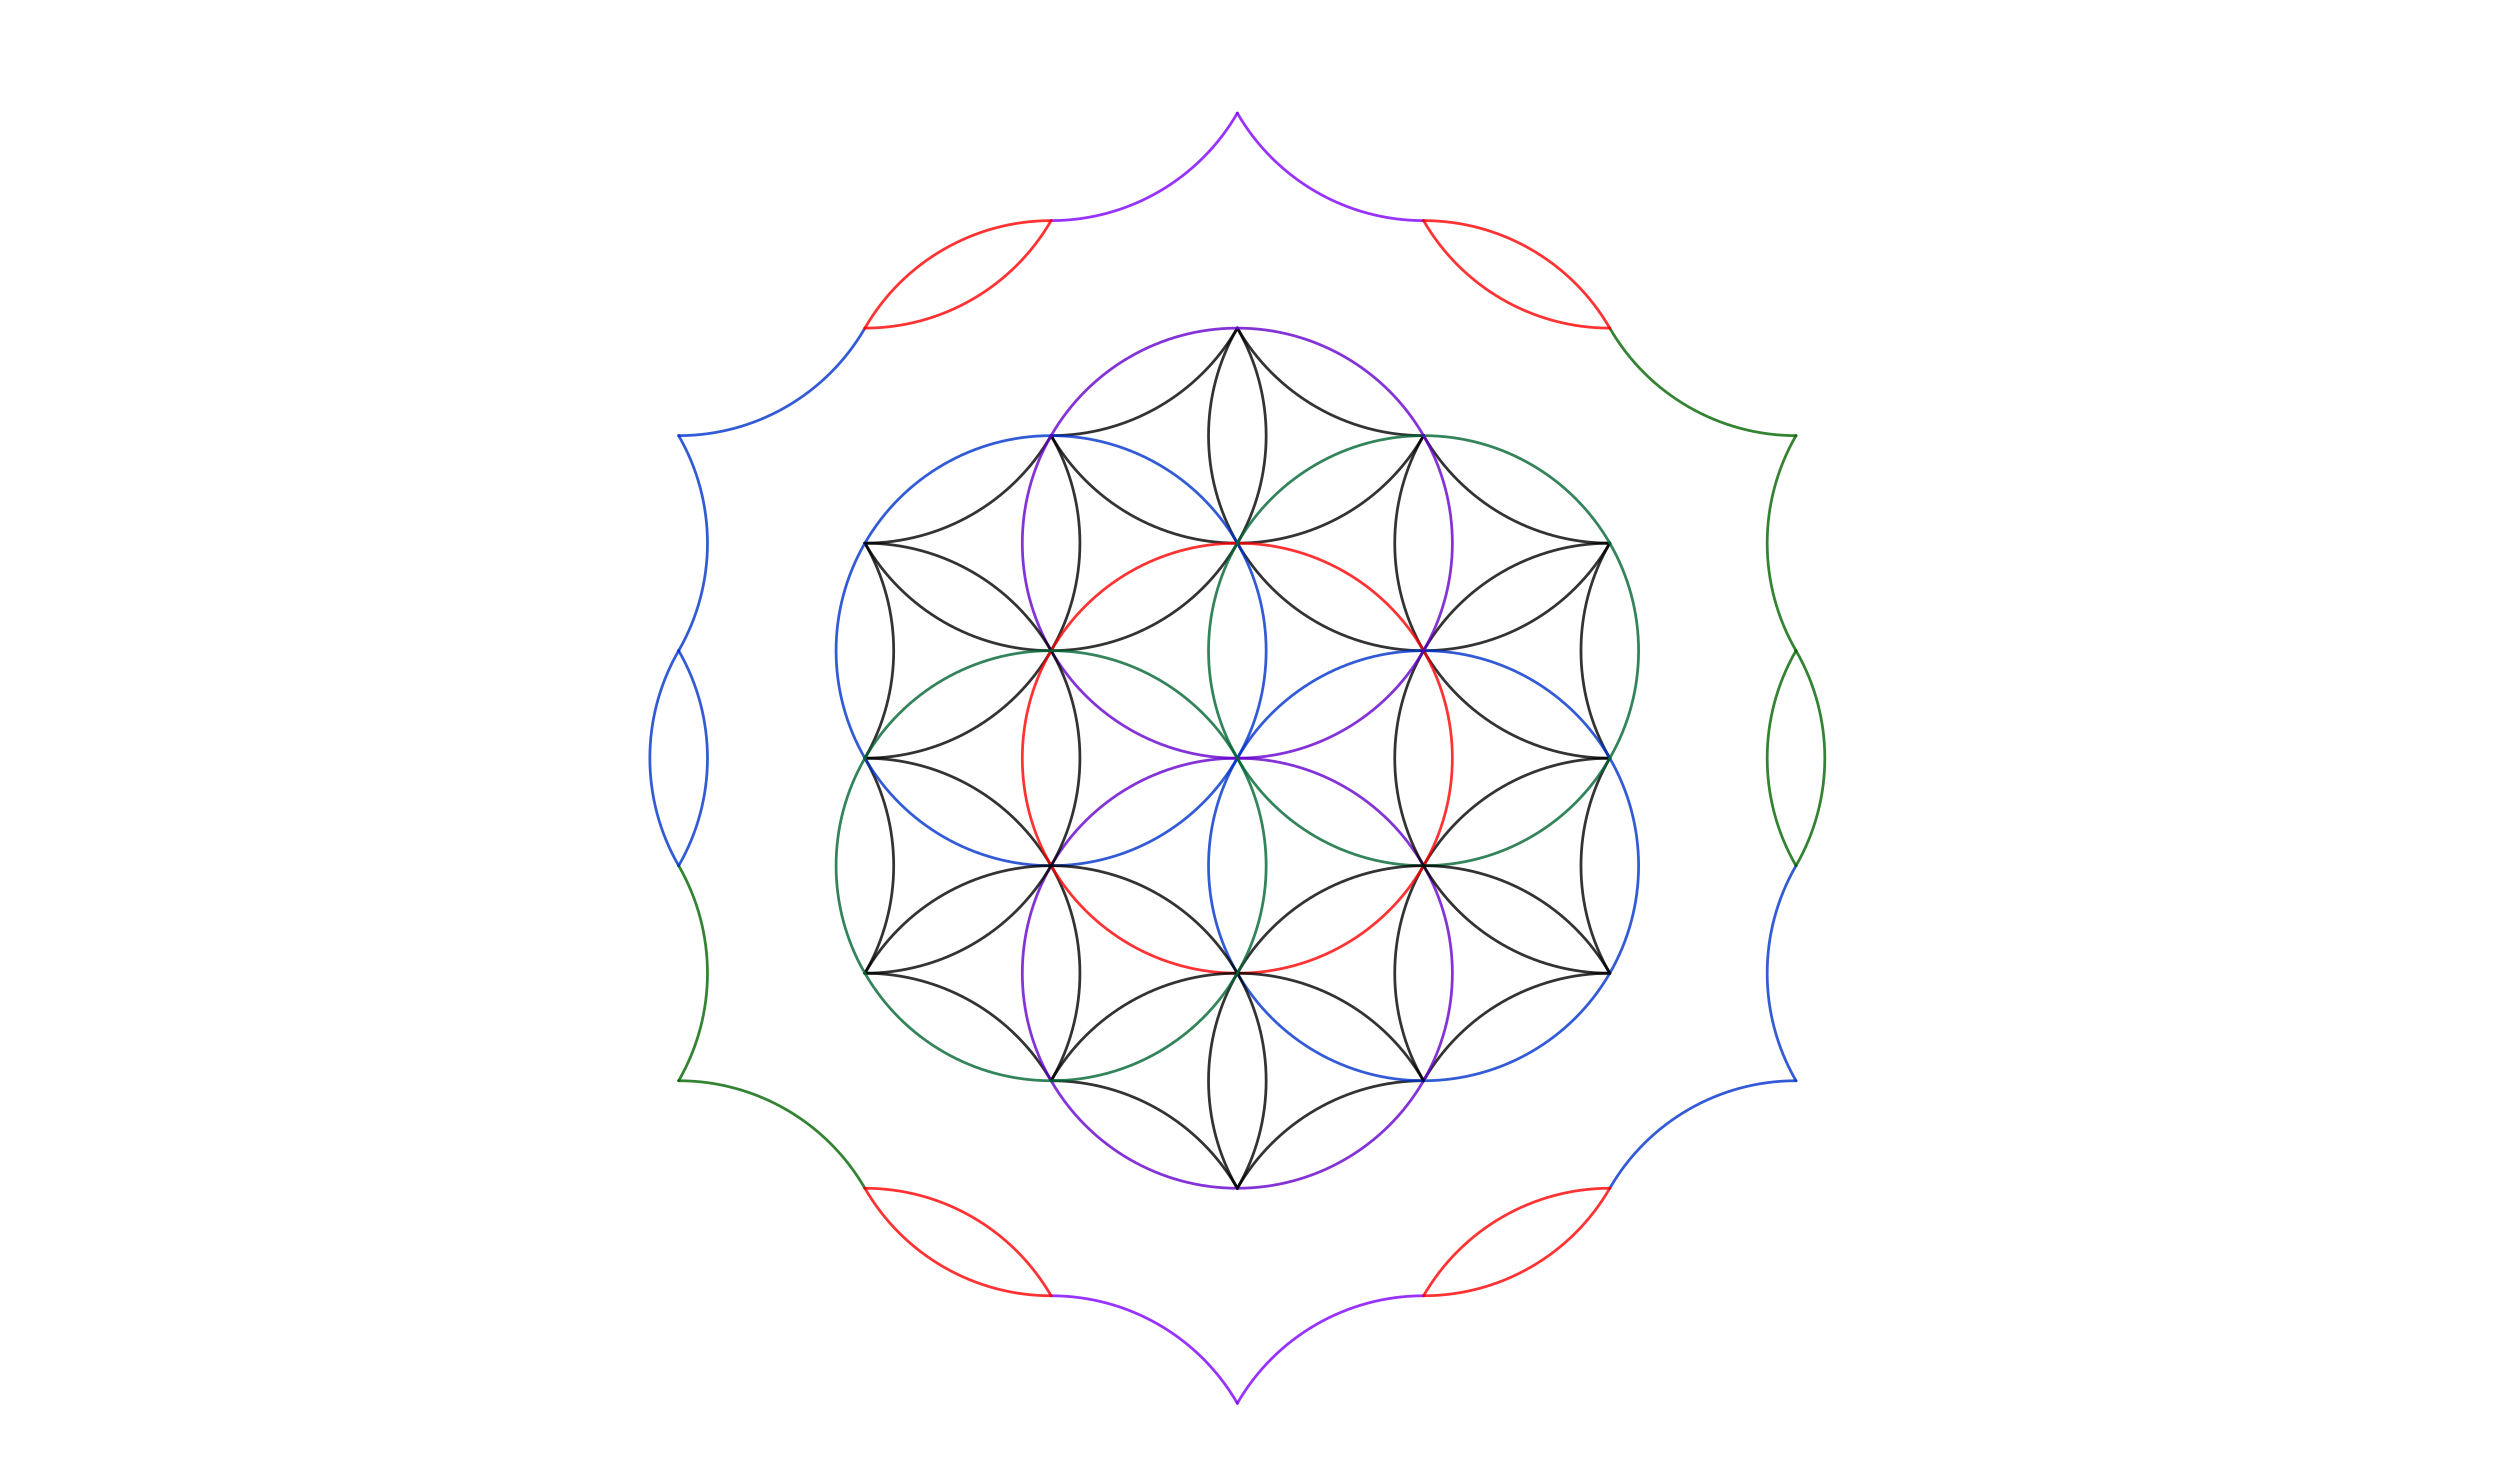 <svg version="1.1" xmlns="http://www.w3.org/2000/svg" xmlns:xlink="http://www.w3.org/1999/xlink" width="1356" height="805"><rect width="100%" height="100%" fill="#333333" stroke="none"/><defs><clipPath id="ddttVCHcwZQv"><path fill="none" stroke="none" d=" M 0 0 L 1356 0 L 1356 805 L 0 805 L 0 0 Z"/></clipPath></defs><g transform="scale(1,1)" clip-path="url(#ddttVCHcwZQv)"><g><rect fill="rgb(255,255,255)" stroke="none" x="0" y="0" width="1356" height="805" fill-opacity="1"/><path fill="none" stroke="rgb(0,100,0)" paint-order="fill stroke markers" d=" M 974.153 352.928 C 953.319 389.015 953.319 433.475 974.153 469.561" stroke-opacity="0.8" stroke-linecap="round" stroke-linejoin="round" stroke-miterlimit="10" stroke-width="1.5"/><path fill="none" stroke="rgb(255,0,0)" paint-order="fill stroke markers" d=" M 570.124 702.828 C 549.29 666.741 510.786 644.511 469.117 644.511" stroke-opacity="0.8" stroke-linecap="round" stroke-linejoin="round" stroke-miterlimit="10" stroke-width="1.5"/><path fill="none" stroke="rgb(0,51,204)" paint-order="fill stroke markers" d=" M 368.109 469.561 C 388.944 433.475 388.944 389.015 368.109 352.928" stroke-opacity="0.8" stroke-linecap="round" stroke-linejoin="round" stroke-miterlimit="10" stroke-width="1.5"/><path fill="none" stroke="rgb(0,51,204)" paint-order="fill stroke markers" d=" M 368.109 352.928 C 388.944 316.842 388.944 272.381 368.109 236.295" stroke-opacity="0.8" stroke-linecap="round" stroke-linejoin="round" stroke-miterlimit="10" stroke-width="1.5"/><path fill="none" stroke="rgb(0,51,204)" paint-order="fill stroke markers" d=" M 368.109 236.295 C 409.778 236.295 448.282 214.065 469.117 177.978" stroke-opacity="0.8" stroke-linecap="round" stroke-linejoin="round" stroke-miterlimit="10" stroke-width="1.5"/><path fill="none" stroke="rgb(255,0,0)" paint-order="fill stroke markers" d=" M 469.117 177.978 C 510.786 177.978 549.29 155.748 570.124 119.662" stroke-opacity="0.8" stroke-linecap="round" stroke-linejoin="round" stroke-miterlimit="10" stroke-width="1.5"/><path fill="none" stroke="rgb(0,51,204)" paint-order="fill stroke markers" d=" M 974.153 469.561 C 953.318 505.648 953.317 550.109 974.151 586.196" stroke-opacity="0.8" stroke-linecap="round" stroke-linejoin="round" stroke-miterlimit="10" stroke-width="1.5"/><path fill="none" stroke="rgb(127,0,255)" paint-order="fill stroke markers" d=" M 570.124 119.662 C 611.793 119.662 650.297 97.431 671.131 61.345" stroke-opacity="0.8" stroke-linecap="round" stroke-linejoin="round" stroke-miterlimit="10" stroke-width="1.5"/><path fill="none" stroke="rgb(127,0,255)" paint-order="fill stroke markers" d=" M 671.131 61.345 C 691.966 97.431 730.47 119.662 772.139 119.662" stroke-opacity="0.8" stroke-linecap="round" stroke-linejoin="round" stroke-miterlimit="10" stroke-width="1.5"/><path fill="none" stroke="rgb(0,0,0)" paint-order="fill stroke markers" d=" M 873.146 294.611 C 852.312 330.698 852.312 375.158 873.146 411.245" stroke-opacity="0.8" stroke-linecap="round" stroke-linejoin="round" stroke-miterlimit="10" stroke-width="1.5"/><path fill="none" stroke="rgb(0,0,0)" paint-order="fill stroke markers" d=" M 873.146 527.878 C 831.477 527.878 792.973 550.108 772.139 586.195" stroke-opacity="0.8" stroke-linecap="round" stroke-linejoin="round" stroke-miterlimit="10" stroke-width="1.5"/><path fill="none" stroke="rgb(0,0,0)" paint-order="fill stroke markers" d=" M 671.131 177.978 C 691.966 214.065 730.47 236.295 772.139 236.295" stroke-opacity="0.8" stroke-linecap="round" stroke-linejoin="round" stroke-miterlimit="10" stroke-width="1.5"/><path fill="none" stroke="rgb(0,0,0)" paint-order="fill stroke markers" d=" M 570.124 236.295 C 611.793 236.295 650.297 214.065 671.131 177.978" stroke-opacity="0.8" stroke-linecap="round" stroke-linejoin="round" stroke-miterlimit="10" stroke-width="1.5"/><path fill="none" stroke="rgb(0,0,0)" paint-order="fill stroke markers" d=" M 873.146 411.245 C 852.312 447.331 852.312 491.791 873.146 527.878" stroke-opacity="0.8" stroke-linecap="round" stroke-linejoin="round" stroke-miterlimit="10" stroke-width="1.5"/><path fill="none" stroke="rgb(0,51,204)" paint-order="fill stroke markers" d=" M 974.153 586.195 C 932.484 586.195 893.981 608.425 873.146 644.511" stroke-opacity="0.8" stroke-linecap="round" stroke-linejoin="round" stroke-miterlimit="10" stroke-width="1.5"/><path fill="none" stroke="rgb(255,0,0)" paint-order="fill stroke markers" d=" M 873.146 644.511 C 831.477 644.511 792.973 666.741 772.139 702.828" stroke-opacity="0.8" stroke-linecap="round" stroke-linejoin="round" stroke-miterlimit="10" stroke-width="1.5"/><path fill="none" stroke="rgb(127,0,255)" paint-order="fill stroke markers" d=" M 772.139 702.828 C 730.47 702.828 691.966 725.058 671.131 761.144" stroke-opacity="0.8" stroke-linecap="round" stroke-linejoin="round" stroke-miterlimit="10" stroke-width="1.5"/><path fill="none" stroke="rgb(127,0,255)" paint-order="fill stroke markers" d=" M 671.131 761.144 C 650.297 725.058 611.793 702.828 570.124 702.828" stroke-opacity="0.8" stroke-linecap="round" stroke-linejoin="round" stroke-miterlimit="10" stroke-width="1.5"/><path fill="none" stroke="rgb(0,0,0)" paint-order="fill stroke markers" d=" M 772.139 586.195 C 730.47 586.195 691.966 608.425 671.131 644.511" stroke-opacity="0.8" stroke-linecap="round" stroke-linejoin="round" stroke-miterlimit="10" stroke-width="1.5"/><path fill="none" stroke="rgb(0,0,0)" paint-order="fill stroke markers" d=" M 671.131 644.511 C 650.297 608.425 611.793 586.195 570.124 586.195" stroke-opacity="0.8" stroke-linecap="round" stroke-linejoin="round" stroke-miterlimit="10" stroke-width="1.5"/><path fill="none" stroke="rgb(0,100,0)" paint-order="fill stroke markers" d=" M 974.153 236.295 C 953.319 272.381 953.319 316.842 974.153 352.928" stroke-opacity="0.8" stroke-linecap="round" stroke-linejoin="round" stroke-miterlimit="10" stroke-width="1.5"/><path fill="none" stroke="rgb(0,100,0)" paint-order="fill stroke markers" d=" M 368.109 586.195 C 388.944 550.108 388.944 505.648 368.109 469.561" stroke-opacity="0.8" stroke-linecap="round" stroke-linejoin="round" stroke-miterlimit="10" stroke-width="1.5"/><path fill="none" stroke="rgb(0,100,0)" paint-order="fill stroke markers" d=" M 469.117 644.511 C 448.282 608.425 409.778 586.195 368.109 586.195" stroke-opacity="0.8" stroke-linecap="round" stroke-linejoin="round" stroke-miterlimit="10" stroke-width="1.5"/><path fill="none" stroke="rgb(0,0,0)" paint-order="fill stroke markers" d=" M 570.124 586.195 C 549.29 550.108 510.786 527.878 469.117 527.878" stroke-opacity="0.8" stroke-linecap="round" stroke-linejoin="round" stroke-miterlimit="10" stroke-width="1.5"/><path fill="none" stroke="rgb(0,0,0)" paint-order="fill stroke markers" d=" M 469.117 411.245 C 489.951 375.158 489.951 330.698 469.117 294.611" stroke-opacity="0.8" stroke-linecap="round" stroke-linejoin="round" stroke-miterlimit="10" stroke-width="1.5"/><path fill="none" stroke="rgb(0,0,0)" paint-order="fill stroke markers" d=" M 469.117 527.878 C 489.951 491.791 489.951 447.331 469.117 411.245" stroke-opacity="0.8" stroke-linecap="round" stroke-linejoin="round" stroke-miterlimit="10" stroke-width="1.5"/><path fill="none" stroke="rgb(0,0,0)" paint-order="fill stroke markers" d=" M 469.117 294.611 C 510.786 294.611 549.29 272.381 570.124 236.295" stroke-opacity="0.8" stroke-linecap="round" stroke-linejoin="round" stroke-miterlimit="10" stroke-width="1.5"/><path fill="none" stroke="rgb(0,100,0)" paint-order="fill stroke markers" d=" M 873.146 177.978 C 893.981 214.065 932.484 236.295 974.153 236.295" stroke-opacity="0.8" stroke-linecap="round" stroke-linejoin="round" stroke-miterlimit="10" stroke-width="1.5"/><path fill="none" stroke="rgb(0,0,0)" paint-order="fill stroke markers" d=" M 772.139 236.295 C 792.973 272.381 831.477 294.611 873.146 294.611" stroke-opacity="0.8" stroke-linecap="round" stroke-linejoin="round" stroke-miterlimit="10" stroke-width="1.5"/><path fill="none" stroke="rgb(255,0,0)" paint-order="fill stroke markers" d=" M 570.124 119.662 C 528.455 119.662 489.951 141.892 469.117 177.978" stroke-opacity="0.8" stroke-linecap="round" stroke-linejoin="round" stroke-miterlimit="10" stroke-width="1.5"/><path fill="none" stroke="rgb(0,51,204)" paint-order="fill stroke markers" d=" M 368.109 352.928 C 347.275 389.015 347.275 433.475 368.109 469.561" stroke-opacity="0.8" stroke-linecap="round" stroke-linejoin="round" stroke-miterlimit="10" stroke-width="1.5"/><path fill="none" stroke="rgb(255,0,0)" paint-order="fill stroke markers" d=" M 469.117 644.511 C 489.951 680.598 528.455 702.828 570.124 702.828" stroke-opacity="0.8" stroke-linecap="round" stroke-linejoin="round" stroke-miterlimit="10" stroke-width="1.5"/><path fill="none" stroke="rgb(255,0,0)" paint-order="fill stroke markers" d=" M 772.139 119.662 C 792.973 155.748 831.477 177.978 873.146 177.978" stroke-opacity="0.8" stroke-linecap="round" stroke-linejoin="round" stroke-miterlimit="10" stroke-width="1.5"/><path fill="none" stroke="rgb(0,100,0)" paint-order="fill stroke markers" d=" M 974.153 469.561 C 994.988 433.475 994.988 389.015 974.153 352.928" stroke-opacity="0.8" stroke-linecap="round" stroke-linejoin="round" stroke-miterlimit="10" stroke-width="1.5"/><path fill="none" stroke="rgb(255,0,0)" paint-order="fill stroke markers" d=" M 772.139 702.828 C 813.808 702.828 852.312 680.598 873.146 644.511" stroke-opacity="0.8" stroke-linecap="round" stroke-linejoin="round" stroke-miterlimit="10" stroke-width="1.5"/><path fill="none" stroke="rgb(255,0,0)" paint-order="fill stroke markers" d=" M 873.146 177.978 C 852.312 141.892 813.808 119.662 772.139 119.662" stroke-opacity="0.8" stroke-linecap="round" stroke-linejoin="round" stroke-miterlimit="10" stroke-width="1.5"/><path fill="none" stroke="rgb(0,0,0)" paint-order="fill stroke markers" d=" M 772.139 236.295 C 751.304 272.381 751.304 316.842 772.139 352.928" stroke-opacity="0.8" stroke-linecap="round" stroke-linejoin="round" stroke-miterlimit="10" stroke-width="1.5"/><path fill="none" stroke="rgb(0,0,0)" paint-order="fill stroke markers" d=" M 772.139 352.928 C 792.973 389.015 831.477 411.245 873.146 411.245" stroke-opacity="0.8" stroke-linecap="round" stroke-linejoin="round" stroke-miterlimit="10" stroke-width="1.5"/><path fill="none" stroke="rgb(0,0,0)" paint-order="fill stroke markers" d=" M 671.131 177.978 C 650.297 214.065 650.297 258.525 671.131 294.611" stroke-opacity="0.8" stroke-linecap="round" stroke-linejoin="round" stroke-miterlimit="10" stroke-width="1.5"/><path fill="none" stroke="rgb(0,0,0)" paint-order="fill stroke markers" d=" M 671.131 294.611 C 691.966 330.698 730.47 352.928 772.139 352.928" stroke-opacity="0.8" stroke-linecap="round" stroke-linejoin="round" stroke-miterlimit="10" stroke-width="1.5"/><path fill="none" stroke="rgb(0,0,0)" paint-order="fill stroke markers" d=" M 772.139 352.928 C 813.808 352.928 852.312 330.698 873.146 294.611" stroke-opacity="0.8" stroke-linecap="round" stroke-linejoin="round" stroke-miterlimit="10" stroke-width="1.5"/><path fill="none" stroke="rgb(0,0,0)" paint-order="fill stroke markers" d=" M 570.124 236.295 C 590.959 272.381 629.462 294.611 671.131 294.611" stroke-opacity="0.8" stroke-linecap="round" stroke-linejoin="round" stroke-miterlimit="10" stroke-width="1.5"/><path fill="none" stroke="rgb(0,0,0)" paint-order="fill stroke markers" d=" M 671.131 294.611 C 712.8 294.611 751.304 272.381 772.139 236.295" stroke-opacity="0.8" stroke-linecap="round" stroke-linejoin="round" stroke-miterlimit="10" stroke-width="1.5"/><path fill="none" stroke="rgb(0,0,0)" paint-order="fill stroke markers" d=" M 469.117 294.611 C 489.951 330.698 528.455 352.928 570.124 352.928" stroke-opacity="0.8" stroke-linecap="round" stroke-linejoin="round" stroke-miterlimit="10" stroke-width="1.5"/><path fill="none" stroke="rgb(0,0,0)" paint-order="fill stroke markers" d=" M 570.124 352.928 C 611.793 352.928 650.297 330.698 671.131 294.611" stroke-opacity="0.8" stroke-linecap="round" stroke-linejoin="round" stroke-miterlimit="10" stroke-width="1.5"/><path fill="none" stroke="rgb(0,0,0)" paint-order="fill stroke markers" d=" M 671.131 294.611 C 691.966 258.525 691.966 214.065 671.131 177.978" stroke-opacity="0.8" stroke-linecap="round" stroke-linejoin="round" stroke-miterlimit="10" stroke-width="1.5"/><path fill="none" stroke="rgb(0,0,0)" paint-order="fill stroke markers" d=" M 469.117 411.245 C 510.786 411.245 549.29 389.015 570.124 352.928" stroke-opacity="0.8" stroke-linecap="round" stroke-linejoin="round" stroke-miterlimit="10" stroke-width="1.5"/><path fill="none" stroke="rgb(0,0,0)" paint-order="fill stroke markers" d=" M 570.124 352.928 C 590.959 316.842 590.959 272.381 570.124 236.295" stroke-opacity="0.8" stroke-linecap="round" stroke-linejoin="round" stroke-miterlimit="10" stroke-width="1.5"/><path fill="none" stroke="rgb(0,0,0)" paint-order="fill stroke markers" d=" M 570.124 586.195 C 590.959 550.108 590.959 505.648 570.124 469.561" stroke-opacity="0.8" stroke-linecap="round" stroke-linejoin="round" stroke-miterlimit="10" stroke-width="1.5"/><path fill="none" stroke="rgb(0,0,0)" paint-order="fill stroke markers" d=" M 570.124 469.561 C 549.29 433.475 510.786 411.245 469.117 411.245" stroke-opacity="0.8" stroke-linecap="round" stroke-linejoin="round" stroke-miterlimit="10" stroke-width="1.5"/><path fill="none" stroke="rgb(102,0,204)" paint-order="fill stroke markers" d=" M 570.124 469.561 C 549.29 505.648 549.29 550.108 570.124 586.195" stroke-opacity="0.8" stroke-linecap="round" stroke-linejoin="round" stroke-miterlimit="10" stroke-width="1.5"/><path fill="none" stroke="rgb(102,0,204)" paint-order="fill stroke markers" d=" M 570.124 586.195 C 590.959 622.281 629.462 644.511 671.131 644.511" stroke-opacity="0.8" stroke-linecap="round" stroke-linejoin="round" stroke-miterlimit="10" stroke-width="1.5"/><path fill="none" stroke="rgb(102,0,204)" paint-order="fill stroke markers" d=" M 671.131 644.511 C 712.8 644.511 751.304 622.281 772.139 586.195" stroke-opacity="0.8" stroke-linecap="round" stroke-linejoin="round" stroke-miterlimit="10" stroke-width="1.5"/><path fill="none" stroke="rgb(102,0,204)" paint-order="fill stroke markers" d=" M 772.139 586.195 C 792.973 550.108 792.973 505.648 772.139 469.561" stroke-opacity="0.8" stroke-linecap="round" stroke-linejoin="round" stroke-miterlimit="10" stroke-width="1.5"/><path fill="none" stroke="rgb(102,0,204)" paint-order="fill stroke markers" d=" M 772.139 469.561 C 751.304 433.475 712.8 411.245 671.131 411.245" stroke-opacity="0.8" stroke-linecap="round" stroke-linejoin="round" stroke-miterlimit="10" stroke-width="1.5"/><path fill="none" stroke="rgb(102,0,204)" paint-order="fill stroke markers" d=" M 671.131 411.245 C 629.462 411.245 590.959 433.475 570.124 469.561" stroke-opacity="0.8" stroke-linecap="round" stroke-linejoin="round" stroke-miterlimit="10" stroke-width="1.5"/><path fill="none" stroke="rgb(0,0,0)" paint-order="fill stroke markers" d=" M 772.139 469.561 C 751.304 505.648 751.304 550.108 772.139 586.195" stroke-opacity="0.8" stroke-linecap="round" stroke-linejoin="round" stroke-miterlimit="10" stroke-width="1.5"/><path fill="none" stroke="rgb(0,0,0)" paint-order="fill stroke markers" d=" M 873.146 411.245 C 831.477 411.245 792.973 433.475 772.139 469.561" stroke-opacity="0.8" stroke-linecap="round" stroke-linejoin="round" stroke-miterlimit="10" stroke-width="1.5"/><path fill="none" stroke="rgb(255,0,0)" paint-order="fill stroke markers" d=" M 772.139 352.928 C 751.304 316.842 712.8 294.611 671.131 294.611" stroke-opacity="0.8" stroke-linecap="round" stroke-linejoin="round" stroke-miterlimit="10" stroke-width="1.5"/><path fill="none" stroke="rgb(255,0,0)" paint-order="fill stroke markers" d=" M 772.139 469.561 C 792.973 433.475 792.973 389.015 772.139 352.928" stroke-opacity="0.8" stroke-linecap="round" stroke-linejoin="round" stroke-miterlimit="10" stroke-width="1.5"/><path fill="none" stroke="rgb(255,0,0)" paint-order="fill stroke markers" d=" M 671.131 294.611 C 629.462 294.611 590.959 316.842 570.124 352.928" stroke-opacity="0.8" stroke-linecap="round" stroke-linejoin="round" stroke-miterlimit="10" stroke-width="1.5"/><path fill="none" stroke="rgb(255,0,0)" paint-order="fill stroke markers" d=" M 570.124 352.928 C 549.29 389.015 549.29 433.475 570.124 469.561" stroke-opacity="0.8" stroke-linecap="round" stroke-linejoin="round" stroke-miterlimit="10" stroke-width="1.5"/><path fill="none" stroke="rgb(255,0,0)" paint-order="fill stroke markers" d=" M 570.124 469.561 C 590.959 505.648 629.462 527.878 671.131 527.878" stroke-opacity="0.8" stroke-linecap="round" stroke-linejoin="round" stroke-miterlimit="10" stroke-width="1.5"/><path fill="none" stroke="rgb(255,0,0)" paint-order="fill stroke markers" d=" M 671.131 527.878 C 712.8 527.878 751.304 505.648 772.139 469.561" stroke-opacity="0.8" stroke-linecap="round" stroke-linejoin="round" stroke-miterlimit="10" stroke-width="1.5"/><path fill="none" stroke="rgb(0,51,204)" paint-order="fill stroke markers" d=" M 873.146 411.245 C 852.312 375.158 813.808 352.928 772.139 352.928" stroke-opacity="0.8" stroke-linecap="round" stroke-linejoin="round" stroke-miterlimit="10" stroke-width="1.5"/><path fill="none" stroke="rgb(0,51,204)" paint-order="fill stroke markers" d=" M 772.139 352.928 C 730.47 352.928 691.966 375.158 671.131 411.245" stroke-opacity="0.8" stroke-linecap="round" stroke-linejoin="round" stroke-miterlimit="10" stroke-width="1.5"/><path fill="none" stroke="rgb(0,51,204)" paint-order="fill stroke markers" d=" M 671.131 411.245 C 650.297 447.331 650.297 491.791 671.131 527.878" stroke-opacity="0.8" stroke-linecap="round" stroke-linejoin="round" stroke-miterlimit="10" stroke-width="1.5"/><path fill="none" stroke="rgb(0,51,204)" paint-order="fill stroke markers" d=" M 671.131 527.878 C 691.966 563.964 730.47 586.195 772.139 586.195" stroke-opacity="0.8" stroke-linecap="round" stroke-linejoin="round" stroke-miterlimit="10" stroke-width="1.5"/><path fill="none" stroke="rgb(0,51,204)" paint-order="fill stroke markers" d=" M 772.139 586.195 C 813.808 586.195 852.312 563.964 873.146 527.878" stroke-opacity="0.8" stroke-linecap="round" stroke-linejoin="round" stroke-miterlimit="10" stroke-width="1.5"/><path fill="none" stroke="rgb(0,51,204)" paint-order="fill stroke markers" d=" M 873.146 527.878 C 893.981 491.791 893.981 447.331 873.146 411.245" stroke-opacity="0.8" stroke-linecap="round" stroke-linejoin="round" stroke-miterlimit="10" stroke-width="1.5"/><path fill="none" stroke="rgb(0,0,0)" paint-order="fill stroke markers" d=" M 873.146 294.611 C 831.477 294.611 792.973 316.842 772.139 352.928" stroke-opacity="0.8" stroke-linecap="round" stroke-linejoin="round" stroke-miterlimit="10" stroke-width="1.5"/><path fill="none" stroke="rgb(0,0,0)" paint-order="fill stroke markers" d=" M 772.139 352.928 C 751.304 389.015 751.304 433.475 772.139 469.561" stroke-opacity="0.8" stroke-linecap="round" stroke-linejoin="round" stroke-miterlimit="10" stroke-width="1.5"/><path fill="none" stroke="rgb(0,0,0)" paint-order="fill stroke markers" d=" M 772.139 469.561 C 792.973 505.648 831.477 527.878 873.146 527.878" stroke-opacity="0.8" stroke-linecap="round" stroke-linejoin="round" stroke-miterlimit="10" stroke-width="1.5"/><path fill="none" stroke="rgb(0,51,204)" paint-order="fill stroke markers" d=" M 671.131 294.611 C 650.297 258.525 611.793 236.295 570.124 236.295" stroke-opacity="0.8" stroke-linecap="round" stroke-linejoin="round" stroke-miterlimit="10" stroke-width="1.5"/><path fill="none" stroke="rgb(0,51,204)" paint-order="fill stroke markers" d=" M 570.124 236.295 C 528.455 236.295 489.951 258.525 469.117 294.611" stroke-opacity="0.8" stroke-linecap="round" stroke-linejoin="round" stroke-miterlimit="10" stroke-width="1.5"/><path fill="none" stroke="rgb(0,51,204)" paint-order="fill stroke markers" d=" M 469.117 294.611 C 448.282 330.698 448.282 375.158 469.117 411.245" stroke-opacity="0.8" stroke-linecap="round" stroke-linejoin="round" stroke-miterlimit="10" stroke-width="1.5"/><path fill="none" stroke="rgb(0,51,204)" paint-order="fill stroke markers" d=" M 469.117 411.245 C 489.951 447.331 528.455 469.561 570.124 469.561" stroke-opacity="0.8" stroke-linecap="round" stroke-linejoin="round" stroke-miterlimit="10" stroke-width="1.5"/><path fill="none" stroke="rgb(0,51,204)" paint-order="fill stroke markers" d=" M 570.124 469.561 C 611.793 469.561 650.297 447.331 671.131 411.245" stroke-opacity="0.8" stroke-linecap="round" stroke-linejoin="round" stroke-miterlimit="10" stroke-width="1.5"/><path fill="none" stroke="rgb(0,51,204)" paint-order="fill stroke markers" d=" M 671.131 411.245 C 691.966 375.158 691.966 330.698 671.131 294.611" stroke-opacity="0.8" stroke-linecap="round" stroke-linejoin="round" stroke-miterlimit="10" stroke-width="1.5"/><path fill="none" stroke="rgb(0,102,51)" paint-order="fill stroke markers" d=" M 873.146 411.245 C 893.981 375.158 893.981 330.698 873.146 294.611" stroke-opacity="0.8" stroke-linecap="round" stroke-linejoin="round" stroke-miterlimit="10" stroke-width="1.5"/><path fill="none" stroke="rgb(0,102,51)" paint-order="fill stroke markers" d=" M 873.146 294.611 C 852.312 258.525 813.808 236.295 772.139 236.295" stroke-opacity="0.8" stroke-linecap="round" stroke-linejoin="round" stroke-miterlimit="10" stroke-width="1.5"/><path fill="none" stroke="rgb(0,102,51)" paint-order="fill stroke markers" d=" M 772.139 236.295 C 730.47 236.295 691.966 258.525 671.131 294.611" stroke-opacity="0.8" stroke-linecap="round" stroke-linejoin="round" stroke-miterlimit="10" stroke-width="1.5"/><path fill="none" stroke="rgb(0,102,51)" paint-order="fill stroke markers" d=" M 671.131 294.611 C 650.297 330.698 650.297 375.158 671.131 411.245" stroke-opacity="0.8" stroke-linecap="round" stroke-linejoin="round" stroke-miterlimit="10" stroke-width="1.5"/><path fill="none" stroke="rgb(0,102,51)" paint-order="fill stroke markers" d=" M 671.131 411.245 C 691.966 447.331 730.47 469.561 772.139 469.561" stroke-opacity="0.8" stroke-linecap="round" stroke-linejoin="round" stroke-miterlimit="10" stroke-width="1.5"/><path fill="none" stroke="rgb(0,102,51)" paint-order="fill stroke markers" d=" M 772.139 469.561 C 813.808 469.561 852.312 447.331 873.146 411.245" stroke-opacity="0.8" stroke-linecap="round" stroke-linejoin="round" stroke-miterlimit="10" stroke-width="1.5"/><path fill="none" stroke="rgb(102,0,204)" paint-order="fill stroke markers" d=" M 772.139 352.928 C 792.973 316.842 792.973 272.381 772.139 236.295" stroke-opacity="0.8" stroke-linecap="round" stroke-linejoin="round" stroke-miterlimit="10" stroke-width="1.5"/><path fill="none" stroke="rgb(102,0,204)" paint-order="fill stroke markers" d=" M 772.139 236.295 C 751.304 200.208 712.8 177.978 671.131 177.978" stroke-opacity="0.8" stroke-linecap="round" stroke-linejoin="round" stroke-miterlimit="10" stroke-width="1.5"/><path fill="none" stroke="rgb(102,0,204)" paint-order="fill stroke markers" d=" M 671.131 177.978 C 629.462 177.978 590.959 200.208 570.124 236.295" stroke-opacity="0.8" stroke-linecap="round" stroke-linejoin="round" stroke-miterlimit="10" stroke-width="1.5"/><path fill="none" stroke="rgb(102,0,204)" paint-order="fill stroke markers" d=" M 570.124 236.295 C 549.29 272.381 549.29 316.842 570.124 352.928" stroke-opacity="0.8" stroke-linecap="round" stroke-linejoin="round" stroke-miterlimit="10" stroke-width="1.5"/><path fill="none" stroke="rgb(102,0,204)" paint-order="fill stroke markers" d=" M 570.124 352.928 C 590.959 389.015 629.462 411.245 671.131 411.245" stroke-opacity="0.8" stroke-linecap="round" stroke-linejoin="round" stroke-miterlimit="10" stroke-width="1.5"/><path fill="none" stroke="rgb(102,0,204)" paint-order="fill stroke markers" d=" M 671.131 411.245 C 712.8 411.245 751.304 389.015 772.139 352.928" stroke-opacity="0.8" stroke-linecap="round" stroke-linejoin="round" stroke-miterlimit="10" stroke-width="1.5"/><path fill="none" stroke="rgb(0,0,0)" paint-order="fill stroke markers" d=" M 570.124 352.928 C 549.29 316.842 510.786 294.611 469.117 294.611" stroke-opacity="0.8" stroke-linecap="round" stroke-linejoin="round" stroke-miterlimit="10" stroke-width="1.5"/><path fill="none" stroke="rgb(0,0,0)" paint-order="fill stroke markers" d=" M 469.117 527.878 C 510.786 527.878 549.29 505.648 570.124 469.561" stroke-opacity="0.8" stroke-linecap="round" stroke-linejoin="round" stroke-miterlimit="10" stroke-width="1.5"/><path fill="none" stroke="rgb(0,0,0)" paint-order="fill stroke markers" d=" M 570.124 469.561 C 590.959 433.475 590.959 389.015 570.124 352.928" stroke-opacity="0.8" stroke-linecap="round" stroke-linejoin="round" stroke-miterlimit="10" stroke-width="1.5"/><path fill="none" stroke="rgb(0,0,0)" paint-order="fill stroke markers" d=" M 772.139 586.195 C 751.304 550.108 712.8 527.878 671.131 527.878" stroke-opacity="0.8" stroke-linecap="round" stroke-linejoin="round" stroke-miterlimit="10" stroke-width="1.5"/><path fill="none" stroke="rgb(0,0,0)" paint-order="fill stroke markers" d=" M 671.131 527.878 C 629.462 527.878 590.959 550.108 570.124 586.195" stroke-opacity="0.8" stroke-linecap="round" stroke-linejoin="round" stroke-miterlimit="10" stroke-width="1.5"/><path fill="none" stroke="rgb(0,0,0)" paint-order="fill stroke markers" d=" M 671.131 644.511 C 691.966 608.425 691.966 563.964 671.131 527.878" stroke-opacity="0.8" stroke-linecap="round" stroke-linejoin="round" stroke-miterlimit="10" stroke-width="1.5"/><path fill="none" stroke="rgb(0,0,0)" paint-order="fill stroke markers" d=" M 671.131 527.878 C 650.297 491.791 611.793 469.561 570.124 469.561" stroke-opacity="0.8" stroke-linecap="round" stroke-linejoin="round" stroke-miterlimit="10" stroke-width="1.5"/><path fill="none" stroke="rgb(0,0,0)" paint-order="fill stroke markers" d=" M 570.124 469.561 C 528.455 469.561 489.951 491.791 469.117 527.878" stroke-opacity="0.8" stroke-linecap="round" stroke-linejoin="round" stroke-miterlimit="10" stroke-width="1.5"/><path fill="none" stroke="rgb(0,0,0)" paint-order="fill stroke markers" d=" M 873.146 527.878 C 852.312 491.791 813.808 469.561 772.139 469.561" stroke-opacity="0.8" stroke-linecap="round" stroke-linejoin="round" stroke-miterlimit="10" stroke-width="1.5"/><path fill="none" stroke="rgb(0,0,0)" paint-order="fill stroke markers" d=" M 772.139 469.561 C 730.47 469.561 691.966 491.791 671.131 527.878" stroke-opacity="0.8" stroke-linecap="round" stroke-linejoin="round" stroke-miterlimit="10" stroke-width="1.5"/><path fill="none" stroke="rgb(0,0,0)" paint-order="fill stroke markers" d=" M 671.131 527.878 C 650.297 563.964 650.297 608.425 671.131 644.511" stroke-opacity="0.8" stroke-linecap="round" stroke-linejoin="round" stroke-miterlimit="10" stroke-width="1.5"/><path fill="none" stroke="rgb(0,102,51)" paint-order="fill stroke markers" d=" M 671.131 527.878 C 691.966 491.791 691.966 447.331 671.131 411.245" stroke-opacity="0.8" stroke-linecap="round" stroke-linejoin="round" stroke-miterlimit="10" stroke-width="1.5"/><path fill="none" stroke="rgb(0,102,51)" paint-order="fill stroke markers" d=" M 671.131 411.245 C 650.297 375.158 611.793 352.928 570.124 352.928" stroke-opacity="0.8" stroke-linecap="round" stroke-linejoin="round" stroke-miterlimit="10" stroke-width="1.5"/><path fill="none" stroke="rgb(0,102,51)" paint-order="fill stroke markers" d=" M 570.124 352.928 C 528.455 352.928 489.951 375.158 469.117 411.245" stroke-opacity="0.8" stroke-linecap="round" stroke-linejoin="round" stroke-miterlimit="10" stroke-width="1.5"/><path fill="none" stroke="rgb(0,102,51)" paint-order="fill stroke markers" d=" M 469.117 411.245 C 448.282 447.331 448.282 491.791 469.117 527.878" stroke-opacity="0.8" stroke-linecap="round" stroke-linejoin="round" stroke-miterlimit="10" stroke-width="1.5"/><path fill="none" stroke="rgb(0,102,51)" paint-order="fill stroke markers" d=" M 469.117 527.878 C 489.951 563.964 528.455 586.195 570.124 586.195" stroke-opacity="0.8" stroke-linecap="round" stroke-linejoin="round" stroke-miterlimit="10" stroke-width="1.5"/><path fill="none" stroke="rgb(0,102,51)" paint-order="fill stroke markers" d=" M 570.124 586.195 C 611.793 586.195 650.297 563.964 671.131 527.878" stroke-opacity="0.8" stroke-linecap="round" stroke-linejoin="round" stroke-miterlimit="10" stroke-width="1.5"/></g></g></svg>